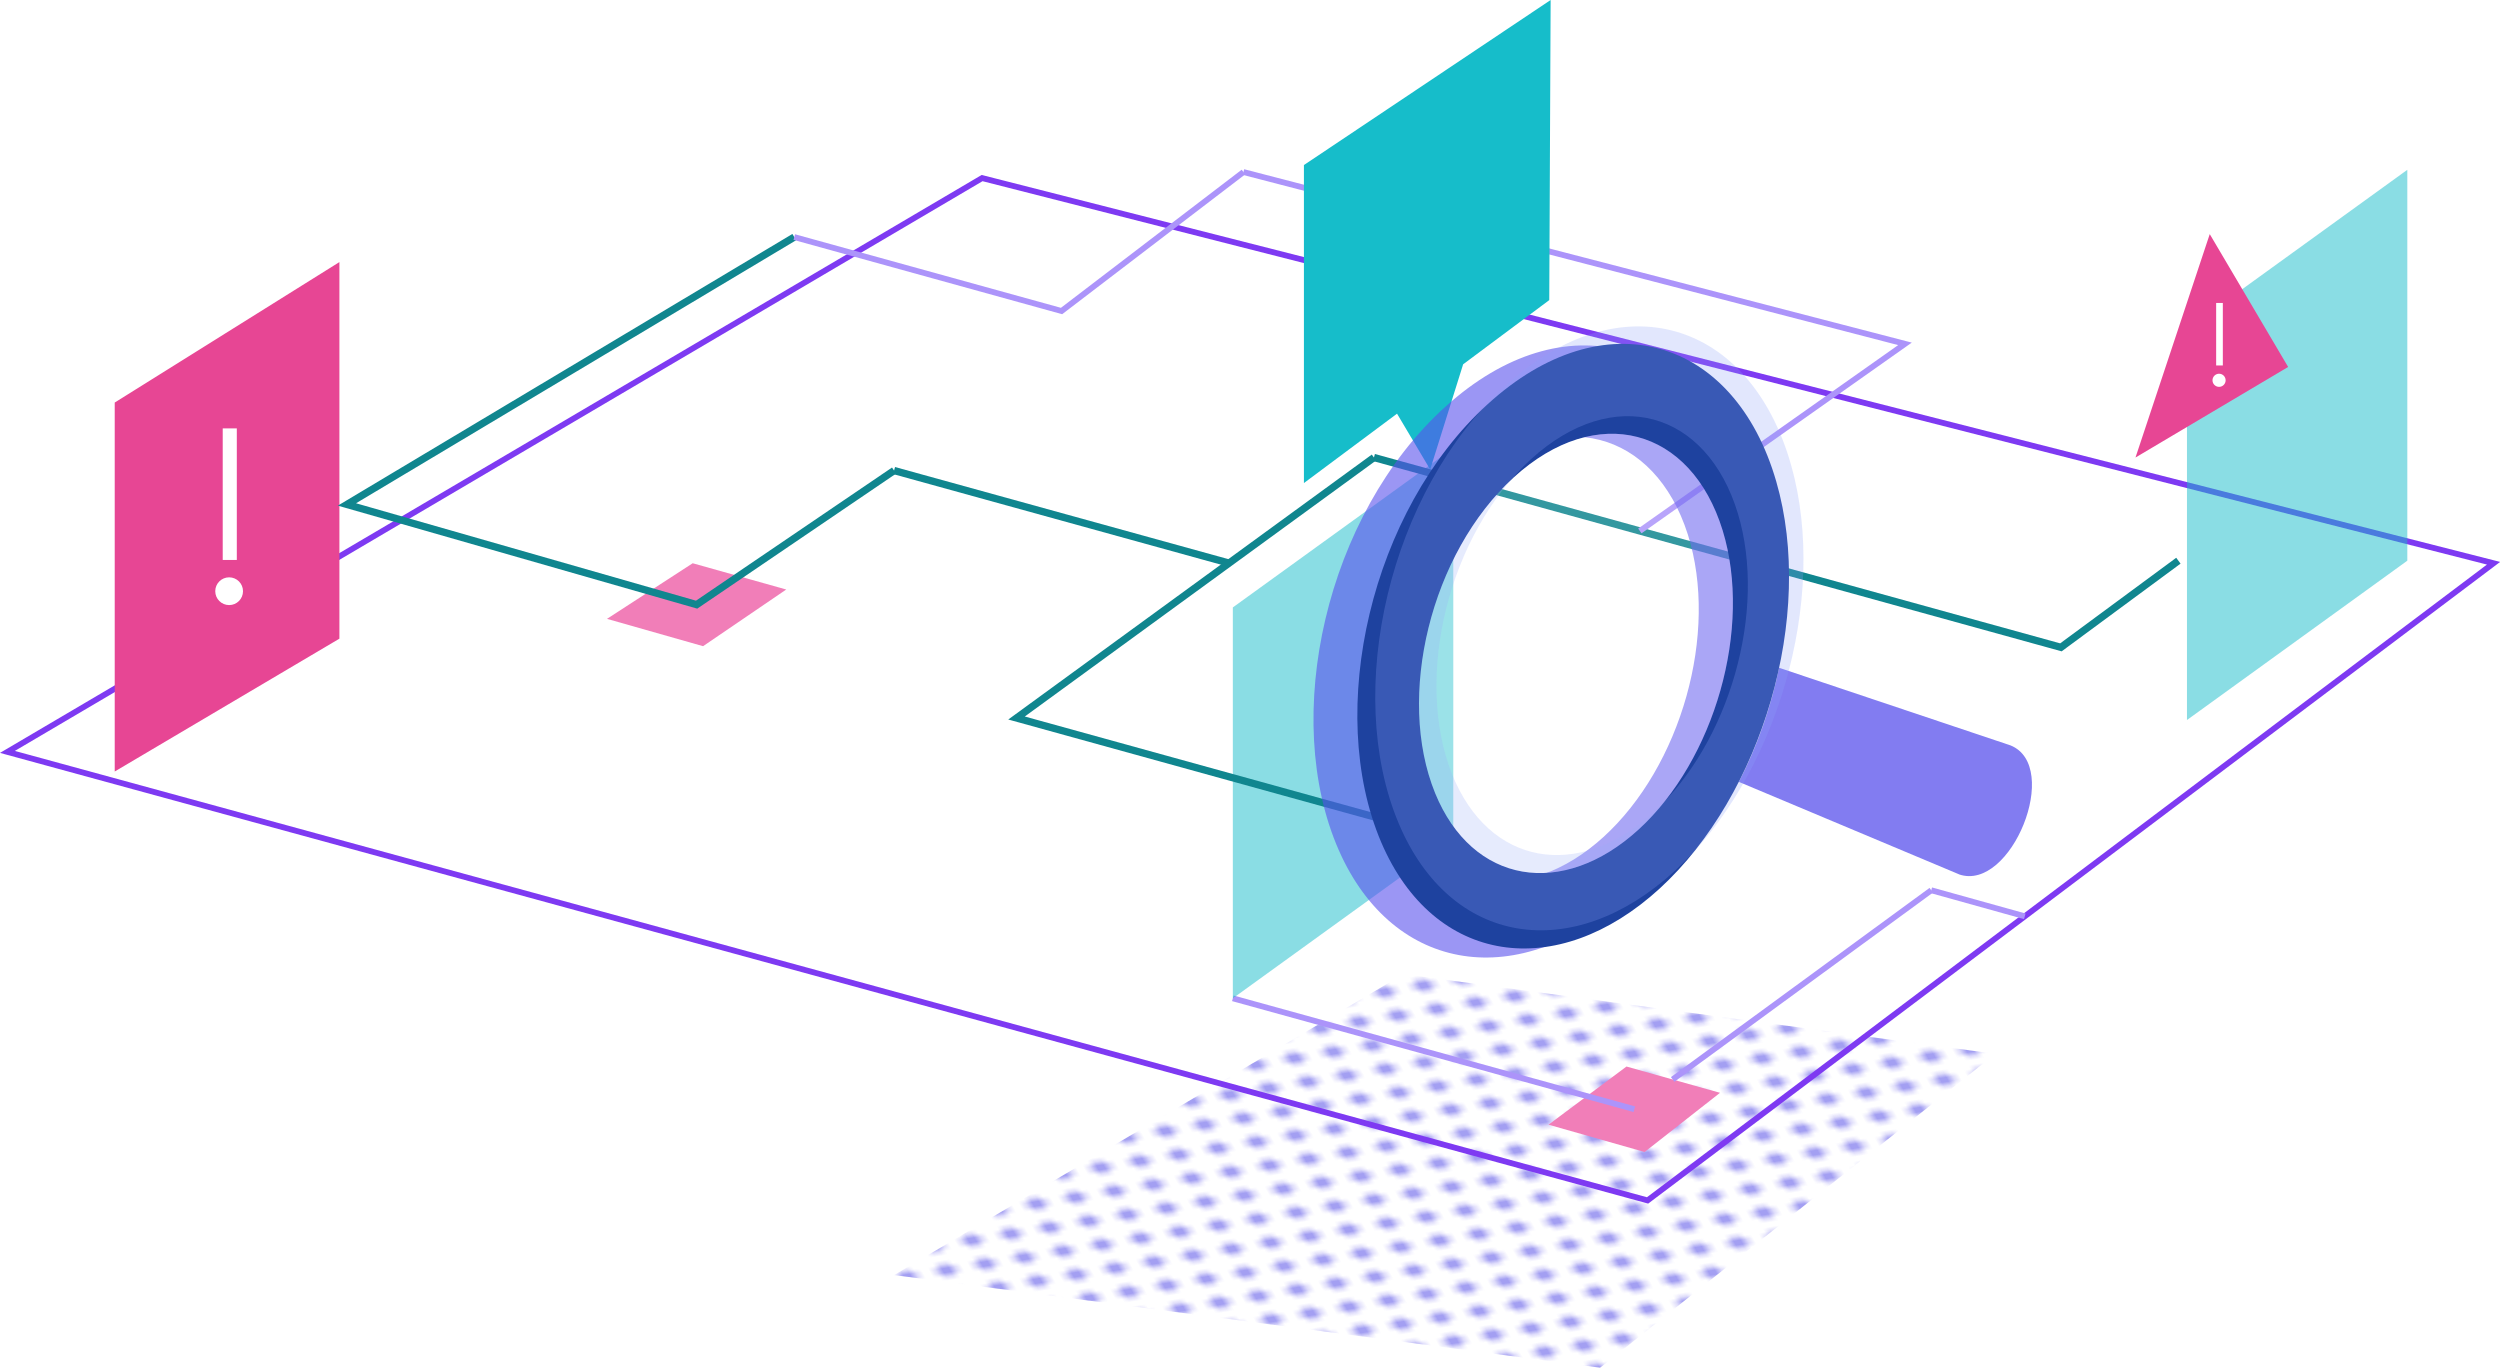 <?xml version="1.0" encoding="UTF-8"?>
<svg id="Layer_2" data-name="Layer 2" xmlns="http://www.w3.org/2000/svg" xmlns:xlink="http://www.w3.org/1999/xlink" viewBox="0 0 236 129.11">
  <defs>
    <style>
      .cls-1 {
        stroke: #10868f;
        stroke-width: .69px;
      }

      .cls-1, .cls-2, .cls-3, .cls-4, .cls-5, .cls-6 {
        fill: none;
      }

      .cls-1, .cls-3, .cls-4, .cls-5, .cls-6 {
        stroke-miterlimit: 10;
      }

      .cls-7 {
        opacity: .6;
      }

      .cls-7, .cls-8 {
        isolation: isolate;
      }

      .cls-7, .cls-9 {
        fill: #5850ec;
      }

      .cls-10, .cls-11 {
        fill: #fff;
      }

      .cls-8 {
        fill: #8da2fb;
        opacity: .25;
      }

      .cls-3 {
        stroke: #7e3af2;
      }

      .cls-3, .cls-5 {
        stroke-width: .55px;
      }

      .cls-4 {
        stroke-width: 1.33px;
      }

      .cls-4, .cls-6 {
        stroke: #fff;
      }

      .cls-5 {
        stroke: #ac94fa;
      }

      .cls-12 {
        opacity: .5;
      }

      .cls-12, .cls-13 {
        fill: #16bdca;
      }

      .cls-11 {
        opacity: .15;
      }

      .cls-6 {
        stroke-width: .63px;
      }

      .cls-14 {
        fill: #e74694;
      }

      .cls-9 {
        opacity: .75;
      }

      .cls-15 {
        fill: url(#New_Pattern);
        opacity: .7;
      }

      .cls-16 {
        fill: #7c76ed;
      }

      .cls-17 {
        fill: #1e429f;
      }

      .cls-18 {
        fill: #f17eb8;
      }
    </style>
    <pattern id="New_Pattern" data-name="New Pattern" x="0" y="0" width="6" height="6" patternTransform="translate(-1013.78 -3476.89) rotate(-9.37) scale(.62 .4) skewX(13.21)" patternUnits="userSpaceOnUse" viewBox="0 0 6 6">
      <g>
        <rect class="cls-2" width="6" height="6"/>
        <path class="cls-16" d="M3,4.5h0c.83,0,1.5-.67,1.5-1.5h0c0-.83-.67-1.5-1.5-1.5h0c-.83,0-1.5.67-1.5,1.5h0c0,.83.67,1.5,1.5,1.5Z"/>
      </g>
    </pattern>
  </defs>
  <g id="Layer_1-2" data-name="Layer 1">
    <g>
      <polygon class="cls-15" points="151.05 129.11 84.4 120.37 132.49 91.96 188.36 99.48 151.05 129.11"/>
      <g>
        <polygon class="cls-18" points="155.25 108.75 146.18 106.17 153.54 100.68 162.37 103.16 155.25 108.75"/>
        <line class="cls-5" x1="116.38" y1="94.24" x2="154.28" y2="104.71"/>
        <g>
          <polygon class="cls-3" points="155.53 113.32 .7 70.98 92.71 16.81 235.39 53.17 155.53 113.32"/>
          <polygon class="cls-18" points="66.37 61 57.3 58.42 65.39 53.17 74.22 55.65 66.37 61"/>
          <polygon class="cls-12" points="137.19 79.2 116.38 94.24 116.38 57.34 137.19 42.3 137.19 79.2"/>
          <polygon class="cls-14" points="32.04 60.29 10.83 72.83 10.83 38 32.04 24.74 32.04 60.29"/>
          <polyline class="cls-1" points="137.19 79.18 95.96 67.78 129.7 43.19"/>
          <polyline class="cls-1" points="74.98 22.38 32.75 47.62 65.76 57.08 84.4 44.42"/>
          <polyline class="cls-1" points="129.7 43.19 194.55 61.11 205.64 52.93"/>
          <line class="cls-1" x1="84.4" y1="44.42" x2="116.03" y2="53.16"/>
          <line class="cls-5" x1="182.31" y1="84.04" x2="191.14" y2="86.5"/>
          <polyline class="cls-5" points="74.98 22.38 100.21 29.36 117.38 16.24"/>
          <polyline class="cls-5" points="117.38 16.24 179.83 32.46 154.8 50.12"/>
          <polygon class="cls-12" points="227.25 52.93 206.45 67.97 206.45 31.07 227.25 16.03 227.25 52.93"/>
          <line class="cls-5" x1="157.9" y1="101.9" x2="182.31" y2="84.04"/>
          <polygon class="cls-13" points="146.38 0 123.09 15.58 123.09 45.6 131.88 39.05 135.01 44.32 138.12 34.39 146.25 28.33 146.38 0"/>
        </g>
      </g>
      <g>
        <path class="cls-9" d="M184.92,82.53l-20.77-8.72c1.73-3.35,3.02-7.02,3.8-10.77l21.83,7.32c4.89,1.95.06,13.88-4.85,12.18Z"/>
        <path class="cls-7" d="M164.49,45.76c-4.13-13.8-16.81-17.54-28.04-7.37-11.27,10.18-15.6,29.34-10.05,41.91,5.18,11.71,17.14,13.33,27.03,4.33,9.86-8.99,14.9-26.03,11.06-38.88ZM151.36,79.02c-7.32,6.65-16.08,5.28-19.76-3.43-3.86-9.19-.6-22.89,7.43-30.18,8.03-7.25,17.17-4.78,20.3,5.04,2.96,9.32-.66,21.92-7.97,28.57Z"/>
        <path class="cls-17" d="M167.68,45.46c-3.94-13.64-16.26-17.33-27.25-7.3-11.01,10.03-15.35,28.92-10.04,41.36,4.96,11.59,16.59,13.23,26.28,4.36,9.67-8.86,14.68-25.72,11.01-38.42ZM154.68,78.31c-7.17,6.55-15.69,5.17-19.21-3.45-3.69-9.08-.43-22.6,7.42-29.79,7.86-7.15,16.74-4.7,19.73,5.01,2.83,9.22-.77,21.67-7.94,28.23Z"/>
        <path class="cls-8" d="M169.08,43.9c-3.87-13.66-16.07-17.43-26.99-7.47-10.94,9.95-15.29,28.82-10.06,41.28,4.88,11.62,16.4,13.35,26.03,4.54,9.61-8.8,14.62-25.63,11.02-38.35ZM156.11,76.67c-7.12,6.51-15.57,5.06-19.03-3.58-3.63-9.11-.36-22.6,7.44-29.74,7.8-7.1,16.6-4.59,19.54,5.13,2.78,9.24-.83,21.66-7.95,28.18Z"/>
        <path class="cls-11" d="M135.48,74.86c3.51,8.63,12.04,9.99,19.21,3.44,7.16-6.55,10.76-19,7.93-28.23-2.98-9.71-11.87-12.15-19.72-4.99-7.86,7.17-11.11,20.7-7.41,29.78Z"/>
      </g>
      <polygon class="cls-14" points="208.6 22.1 201.59 43.19 216 34.64 208.6 22.1"/>
      <g>
        <line class="cls-4" x1="21.69" y1="40.44" x2="21.69" y2="52.86"/>
        <circle class="cls-10" cx="21.63" cy="55.81" r="1.31"/>
        <line class="cls-6" x1="209.52" y1="28.6" x2="209.52" y2="34.5"/>
        <circle class="cls-10" cx="209.48" cy="35.9" r=".62"/>
      </g>
    </g>
  </g>
</svg>